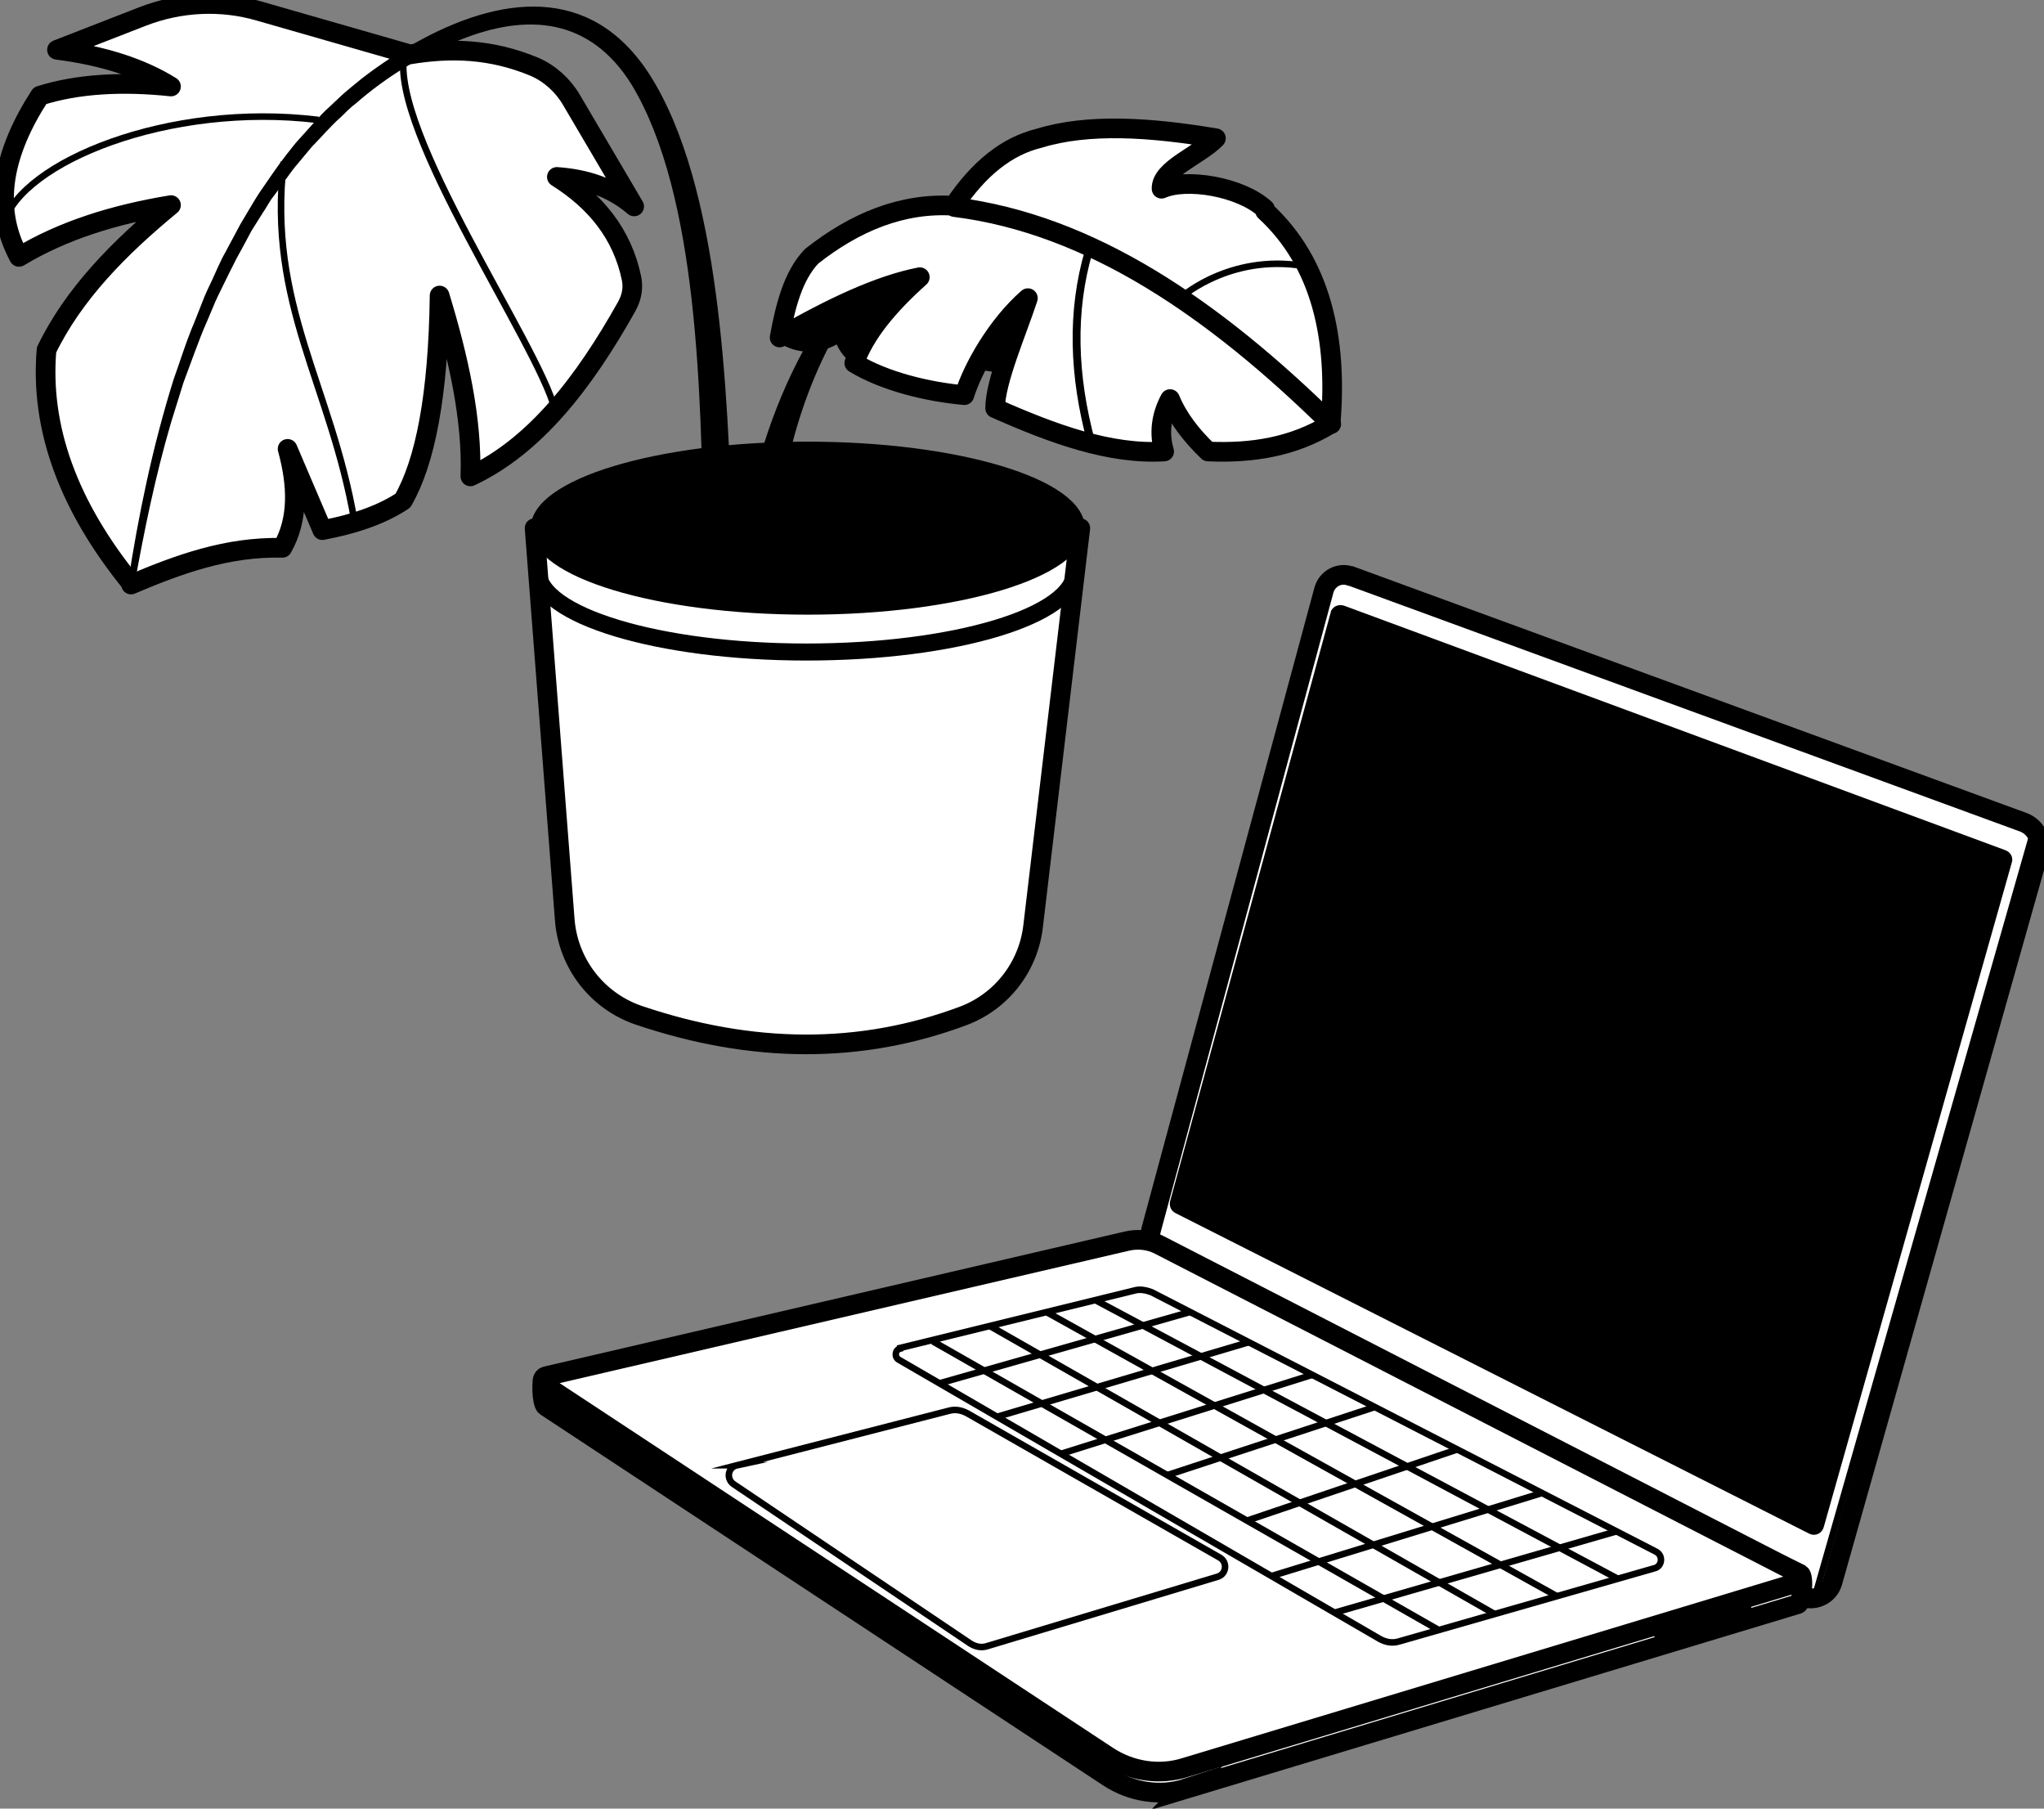 <?xml version="1.0" encoding="utf-8"?>
<svg xmlns="http://www.w3.org/2000/svg" data-name="Layer 1" id="Layer_1" version="1.1" viewBox="0 0 312 276">
  <rect x="0" y="0" width="312" height="276" fill="#808080" stroke="none"/>
  <defs>
    <style>
      .cls-1, .cls-2, .cls-3, .cls-4, .cls-5, .cls-6, .cls-7, .cls-8, .cls-9, .cls-10 {
        stroke: #000;
      }

      .cls-1, .cls-2, .cls-3, .cls-5, .cls-6, .cls-7, .cls-8, .cls-10 {
        stroke-miterlimit: 10;
      }

      .cls-1, .cls-3, .cls-6, .cls-8, .cls-9, .cls-10 {
        fill: none;
      }

      .cls-1, .cls-5 {
        stroke-width: 1.2px;
      }

      .cls-2, .cls-11, .cls-5 {
        fill: #000;
      }

      .cls-3 {
        stroke-width: 2px;
      }

      .cls-3, .cls-4, .cls-9, .cls-10 {
        stroke-linecap: round;
      }

      .cls-11, .cls-12 {
        stroke-width: 0px;
      }

      .cls-4, .cls-7, .cls-9, .cls-10 {
        stroke-width: 3px;
      }

      .cls-4, .cls-7, .cls-12 {
        fill: #fff;
      }

      .cls-4, .cls-9 {
        stroke-linejoin: round;
      }

      .cls-6 {
        stroke-width: 2.6px;
      }
    </style>
  </defs>
  <g>
    <path class="cls-12" d="M81.6,80.6l4.6,59.7c.5,6.7,4.9,12.4,11.2,14.6,17.4,5.9,34,6,49.7.1,5.8-2.2,9.9-7.5,10.6-13.7l7.2-60.7"/>
    <path class="cls-10" d="M81.6,80.6l4.6,59.7c.5,6.7,4.9,12.4,11.2,14.6,17.4,5.9,34,6,49.7.1,5.8-2.2,9.9-7.5,10.6-13.7l7.2-60.7"/>
    <path class="cls-6" d="M164.1,87.1c0,6.9-18.4,12.4-41,12.4s-41-5.6-41-12.4"/>
    <path class="cls-4" d="M20,89.2c7.3-3.1,14.7-5.8,23.1-5.6,2.5-4.4,2.3-9.6.8-15.1l5.3,12.4c5.3-1,9.3-2.5,12.3-4.5,3.4-5.9,5.4-16,5.6-31.3,2.9,9.5,5,18.9,4.7,27.6,9.8-4.6,17.3-14.2,23.9-26,.7-1.3,1-2.7.7-4.2-1.4-6.8-5.5-11.8-11.4-15.5,4.3.3,8.3,1.5,11.8,4.5l-9.6-16.3c-1.3-2.2-3.3-4-5.6-5-6.7-2.8-12.9-2.9-19-1.9L39.6,1.7C33.8,0,27.5.3,21.8,2.5l-13.1,5.1c7.1.9,12.9,2.8,17.4,5.6-7.5-.8-14.3-.4-20,1.4C.6,23.1-1.3,31.4,2.9,39.2c6.8-4.1,14.7-6.5,23.2-7.9-7.9,6.5-14.9,13.6-19,22.1-1,11.9,3.3,23.8,13,35.7h0Z"/>
    <path class="cls-11" d="M107.4,80.7c-.5-19.8-.7-50.8-11-67.8-6.3-10.1-15.8-11-26.2-6.8-5.8,2.3-11.2,5.6-15.9,9.7-.7.5-1.7,1.5-2.3,2.1-1.4,1.2-3.1,3.2-4.4,4.5-.6.7-1.4,1.7-2,2.4-1.4,1.6-2.5,3.4-3.8,5.1-.6.7-1.2,1.9-1.7,2.6l-1.7,2.7-1.5,2.8c-1.2,2.1-2.5,4.9-3.6,7.1-.5,1-1.4,3.3-1.9,4.4-.9,2-2.6,6.8-3.4,8.9l-1.9,6.1c-2.4,8.2-4.1,16.5-5.6,24.9,0,.3-.3.5-.6.4-.3,0-.5-.3-.4-.6,1.6-10.5,3.8-21.1,7-31.3.9-2.5,1.7-5.1,2.7-7.6.4-.9,1.4-3.5,1.8-4.5.3-.8.9-2.1,1.3-2.9.5-1.1,1.5-3.4,2.1-4.4.5-.9,1.8-3.4,2.3-4.3.8-1.3,2.1-3.6,2.9-4.8,1.4-2,2.7-4,4.2-5.9.5-.6,1.3-1.7,1.8-2.2,1.4-1.5,3.2-3.7,4.7-5,.4-.4,1.4-1.3,1.8-1.7.4-.4,2.6-2.2,3.1-2.6,2.6-2,5.3-3.8,8.1-5.4,12.8-7.2,26.8-9.2,35.8,4.7,11,17.1,11.9,49.2,12.7,69.5,0,2.9-4.3,3.1-4.4,0h0Z"/>
    <path class="cls-11" d="M113.6,80.5c3-18.9,13.2-41.7,32-49.3.6-.2,1,.7.4,1-4.5,2-8.4,5.2-11.6,8.9-9.6,11.1-14.5,25.8-15.8,40.1-.4,3.5-5.5,2.8-5-.7h0Z"/>
    <path class="cls-5" d="M119.1,51.7s4,3.1,8.9,0c3.3,8.7,13.8.5,28.6,5.8l8.4-16.2-23.9-1.3-22,11.8h0Z"/>
    <path class="cls-4" d="M193.1,32.2c8.6,7.9,11.1,19.5,10,32.5-5.7,3.5-12,4.5-18.7,4.2-2.6-2.5-4.6-5.1-5.8-8-1.4,2.6-1.7,5.3-.9,8-8.3.5-17-2.7-25.8-6.6,0-4.1,3.3-11.6,5-16.8-4.7,4.1-8.4,10.6-9.7,14.8-5.6-.5-12.2-2.1-16.8-4.9,1.6-4.5,5.2-8.8,10-13.1-6.2,1.2-13.6,4.7-21.4,9.2.9-4.9,2.1-9.5,4.9-12.4,6.6-5.2,13.8-8.2,21.7-7.7,3.8-5.7,8.1-9.1,13-10.3,7.5-2.3,16.9-1.7,27,0-2.5,2.6-8.4,4.7-8.3,7.7,3.8-1.7,12.1-.3,15.8,3.1h0Z"/>
    <path class="cls-12" d="M145.7,31.6c20.8,2.6,39.6,15.5,57.5,33.1l-57.5-33.1Z"/>
    <path class="cls-9" d="M145.7,31.6c20.8,2.6,39.6,15.5,57.5,33.1"/>
    <path class="cls-5" d="M123.3,93.2c23,0,41.7-5.7,41.7-12.6s-18.7-12.6-41.7-12.6-41.7,5.7-41.7,12.6,18.7,12.6,41.7,12.6Z"/>
    <path class="cls-8" d="M43.3,24.7c-2.5,21.8,7.2,34,10.8,54.8"/>
    <path class="cls-8" d="M84.7,62.5c-2.5-9.9-25.2-42.4-23-54.2"/>
    <path class="cls-1" d="M166.6,67.6c-2.8-10.3-3.1-20.1-.4-29.3"/>
    <path class="cls-8" d="M.6,34c2.7-9.2,25.1-18.5,48-15.7"/>
    <path class="cls-8" d="M180.5,45.2s7.9-6.9,19.6-4.4"/>
  </g>
  <g>
    <path class="cls-7" d="M206.2,87.9l102.7,37.6c1.8.7,2.9,2.7,2.3,4.6l-31.5,111.4c-.6,2-2.9,3-4.8,2.1l-96.3-49.4c-2.4-1.2-3.5-3.9-2.9-6.5l26.4-97.7c.5-1.7,2.3-2.7,4-2.1h0Z"/>
    <path class="cls-7" d="M181,273l93.4-28.2c.7-.2,1-4.2.4-4.6l-97.7-47c-1.5-.8-3.3-1-5-.6l-88.9,17.5c-.7.2-.5,4.1.1,4.5l85.9,56.6c3.5,2.3,7.9,3,11.9,1.7Z"/>
    <path class="cls-7" d="M181,269.7l93.4-28.2c.7-.2.7-1.1.1-1.4l-97.5-50.1c-1.5-.8-3.3-1-5-.6l-88.6,20.6c-.7.2-.8,1-.2,1.4l85.9,56.6c3.5,2.3,7.9,3,11.9,1.7h0Z"/>
    <path class="cls-2" d="M203.6,93.6l-24.5,89.8c-.1.5,0,1,.6,1.3l96.7,48.9c.6.3,1.3,0,1.5-.7l28.7-101.4c.2-.5-.1-1.1-.7-1.3l-100.9-37.3c-.6-.2-1.3.1-1.4.7Z"/>
    <path class="cls-8" d="M277,243.8l33.5-117.3"/>
    <path class="cls-8" d="M137.4,205.7l35.9-8.8c.8-.2,1.7,0,2.5.3l77,39.6c1.1.6.9,2.2-.2,2.5l-39.1,11.2c-1,.3-2,.1-2.9-.4l-73.4-42.6c-.7-.4-.6-1.5.2-1.7h0Z"/>
    <path class="cls-8" d="M112.5,223.6l32.3-8.3c1-.3,2-.1,2.9.4l38.5,22c1.2.7,1,2.5-.3,2.9l-35.2,10.6c-.9.3-1.8.1-2.6-.4l-36.1-24.3c-1.2-.8-.9-2.6.5-2.9h0Z"/>
    <path class="cls-8" d="M142.4,204.7l77.3,44.1"/>
    <path class="cls-8" d="M151,202.3l77.3,44.1"/>
    <path class="cls-8" d="M159.7,200.2l77.8,43.3"/>
    <path class="cls-8" d="M167.2,198.4l79.7,42.5"/>
    <path class="cls-8" d="M143.4,211.1l38.3-10.9"/>
    <path class="cls-8" d="M203.7,246.1l43-12.4"/>
    <path class="cls-8" d="M178.2,225.1l31.7-10.4"/>
    <path class="cls-8" d="M152.2,216.2l38.5-11.4"/>
    <path class="cls-8" d="M161.8,221.9l38.5-12.1"/>
    <path class="cls-8" d="M190.2,232.1l32.2-10.9"/>
    <path class="cls-8" d="M194.1,240.5l41.4-12.7"/>
    <path class="cls-3" d="M253.5,249.5l5.6-1.6"/>
    <path class="cls-3" d="M260.8,247.3l5.6-1.6"/>
  </g>
</svg>